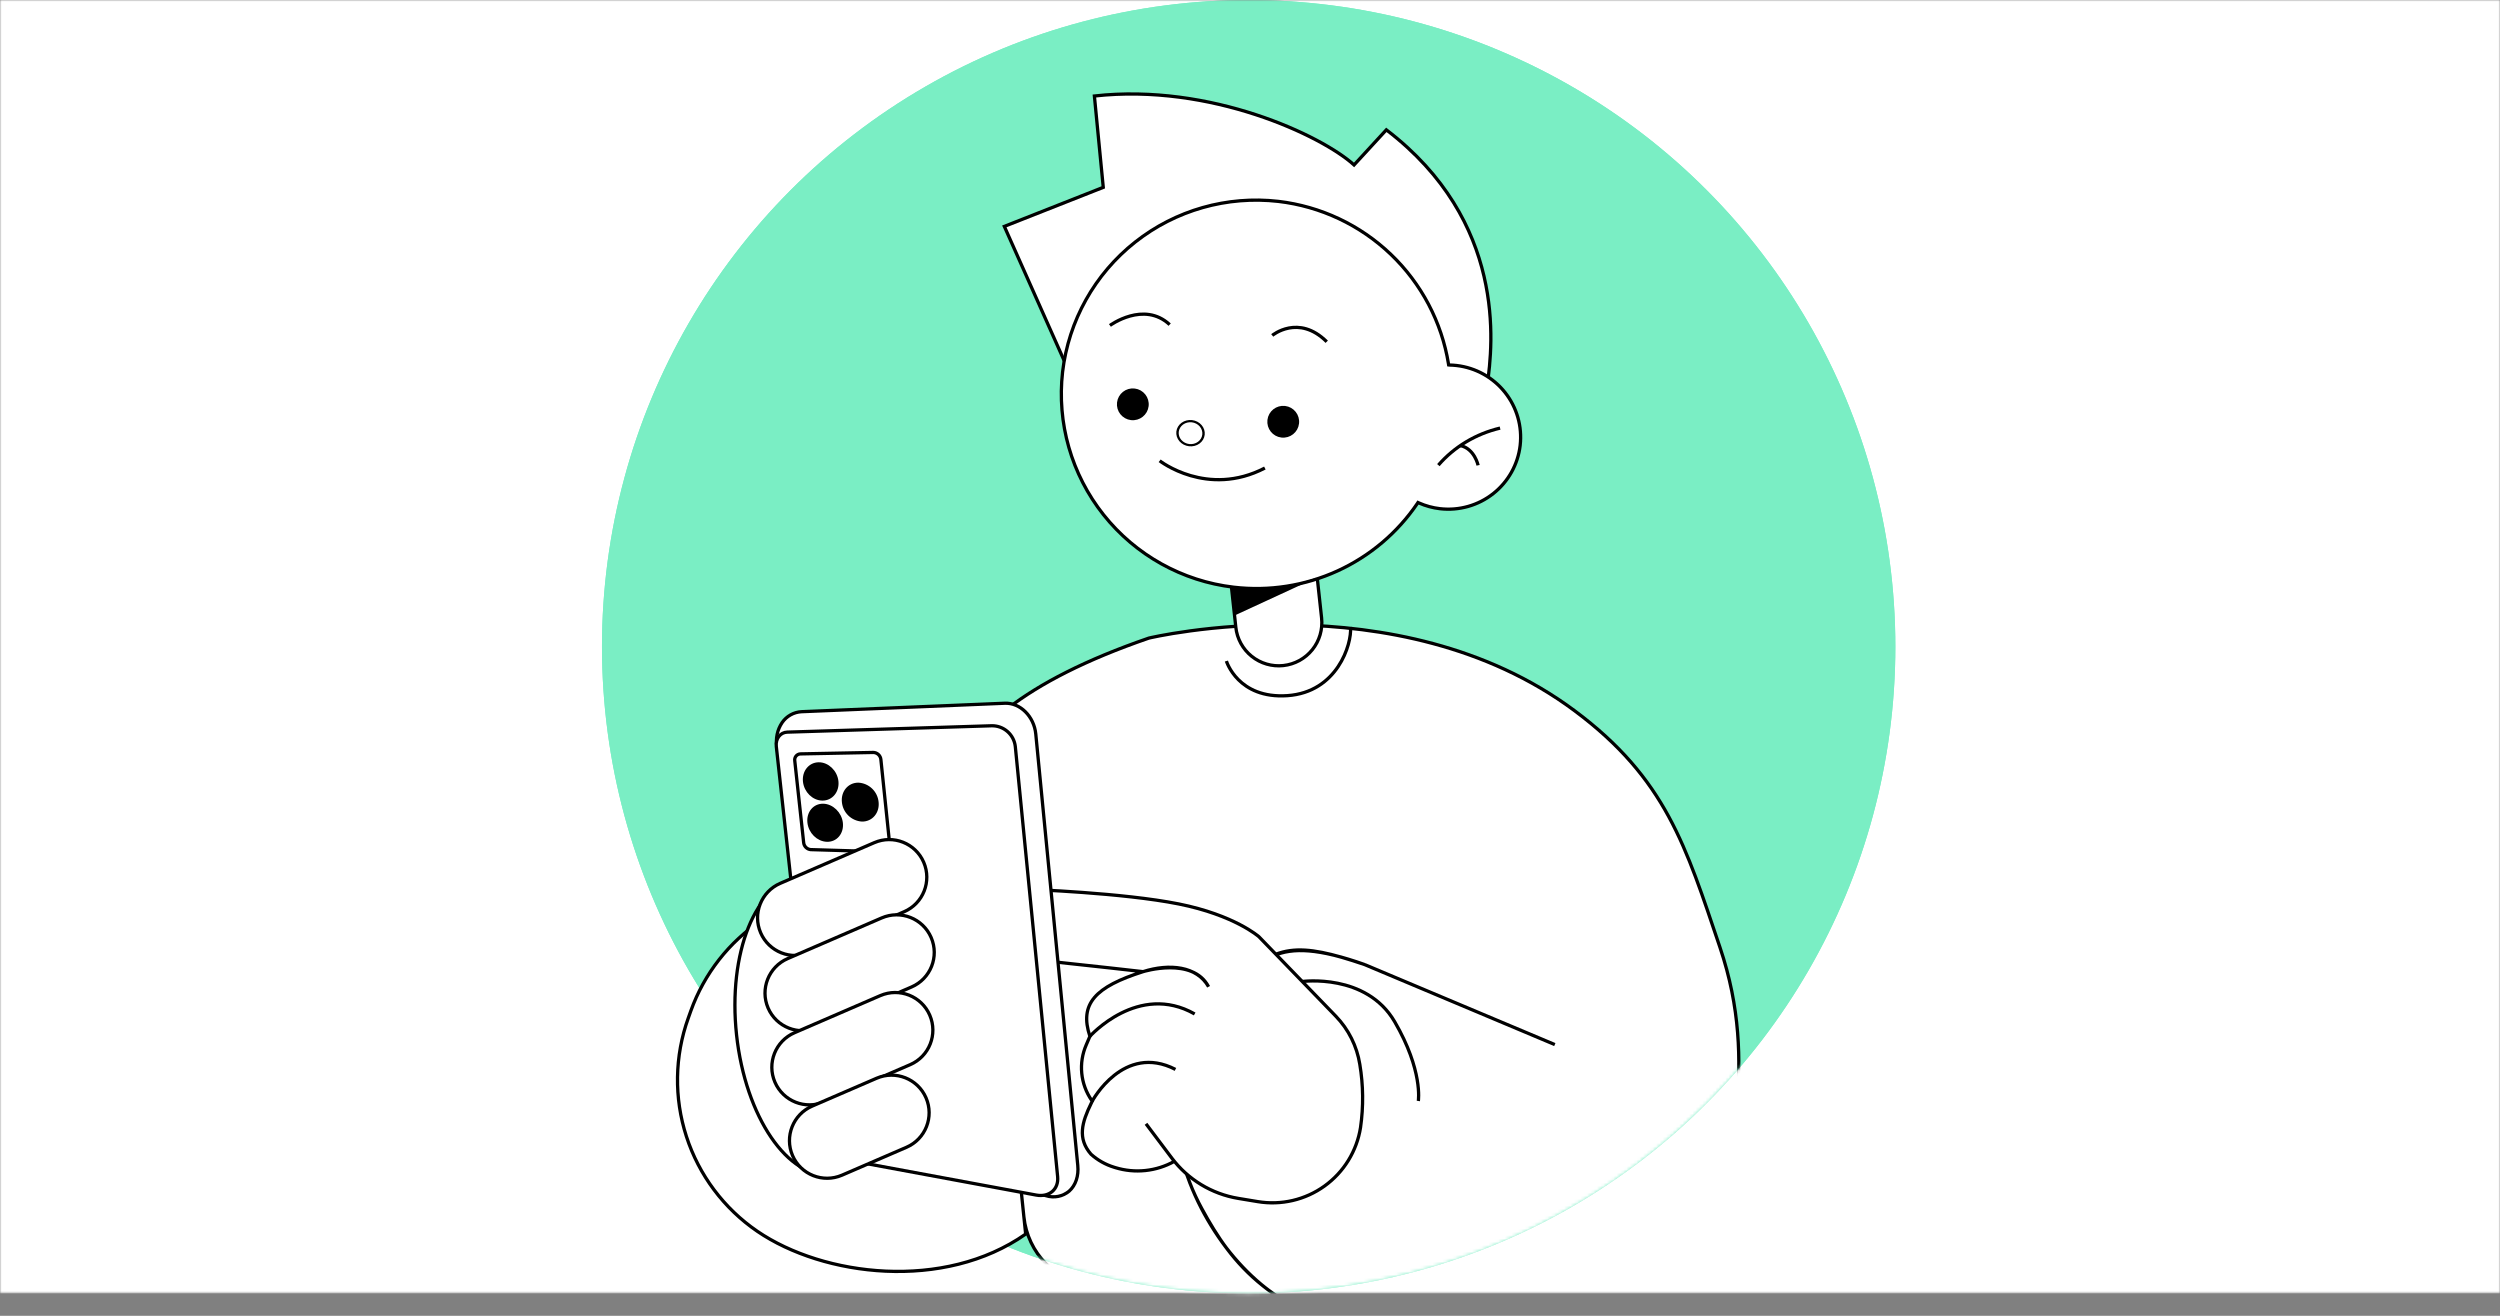 <?xml version="1.0" encoding="UTF-8"?> <svg xmlns="http://www.w3.org/2000/svg" width="760" height="400" viewBox="0 0 760 400" fill="none"><rect x="0" y="0" width="760" height="400" fill="#808080" stroke="none"/> <mask id="mask0_2761_3633" style="mask-type:alpha" maskUnits="userSpaceOnUse" x="0" y="0" width="760" height="394"> <rect width="760" height="393.19" fill="white"></rect> </mask> <g mask="url(#mask0_2761_3633)"> <rect width="760" height="393.19" fill="white"></rect> <circle cx="379.595" cy="196.595" r="196.595" fill="#7AEEC4"></circle> <circle cx="379.595" cy="196.595" r="196.595" fill="#7AEEC4"></circle> </g> <mask id="mask1_2761_3633" style="mask-type:alpha" maskUnits="userSpaceOnUse" x="182" y="0" width="395" height="400"> <path d="M576.19 196.595C576.19 305.171 488.171 393.19 379.595 393.19C355.468 393.19 332.356 388.844 311 380.892C172.5 457 183 281.045 183 196.595C183 88.019 271.018 0 379.595 0C488.171 0 576.19 88.019 576.19 196.595Z" fill="#7AEEC4"></path> </mask> <g mask="url(#mask1_2761_3633)"> <path d="M331.261 384.945L236.251 508.361L343.57 534.252L375.32 479.924L370.588 478.782L375.32 479.924L385.26 544.31L473.679 565.642L460.572 406.378L331.261 384.945Z" fill="white" stroke="black" stroke-miterlimit="10"></path> <path d="M364.298 398.033L346.319 430.874L360.118 434.204" stroke="black" stroke-miterlimit="10"></path> <path d="M427.604 407.529L464.835 458.15L460.565 406.405C449.632 407.737 438.603 408.114 427.604 407.529V407.529Z" fill="black"></path> <path d="M421.449 39.47C457.871 67.312 453.972 104.356 452.086 117.228L323.397 109.401L305.316 68.824L335.392 56.955L332.693 29.184C367.946 25.239 401.815 41.23 411.632 50.143L421.449 39.47Z" fill="white" stroke="black"></path> <path d="M349.238 193.987C349.238 193.987 424.715 175.89 478.641 216.034C506.446 236.741 512.481 257.226 522.861 287.977C529.107 306.479 529.197 322.118 528.018 337.108C526.839 352.097 521.601 366.483 512.866 378.721C512.661 379.015 512.457 379.301 512.245 379.586C492.293 406.851 457.147 418.349 424.781 408.678C385.999 399.485 374.539 384.255 365.39 367.494C354.138 346.873 354.347 322.238 370.054 304.758L376.054 299.223C387.264 286.816 394.695 286.358 414.876 293.241C386.967 283.337 383.29 292.154 372.087 304.57L365.862 318.654C350.127 336.09 360.298 362.8 372.69 379.196C379.215 387.68 387.064 394.372 395.8 398.259L395.773 398.492L332.21 391.126C326.833 390.506 321.828 388.073 318.021 384.226C314.213 380.38 311.83 375.351 311.265 369.968L303.382 294.002L311.803 375.161C286.982 392.579 250.377 388.076 230.228 374.315C220.049 367.355 212.466 357.215 208.668 345.483C204.869 333.751 205.07 321.091 209.238 309.486L210.022 307.28C214.069 296.003 221.64 286.329 231.615 279.691C241.59 273.054 253.438 269.807 265.403 270.43L278.932 271.184C285.051 271.506 291.117 269.89 296.264 266.565C301.412 263.24 285.772 244.309 287.995 238.598C294.115 222.613 310.703 207.261 349.238 193.987Z" fill="white"></path> <path d="M414.876 293.241C394.695 286.358 387.264 286.816 376.054 299.223L370.054 304.758C354.347 322.238 354.138 346.873 365.39 367.494C374.539 384.255 385.999 399.485 424.781 408.678C457.147 418.349 492.293 406.851 512.245 379.586C512.457 379.301 512.661 379.015 512.866 378.721C521.601 366.483 526.839 352.097 528.018 337.108C529.197 322.118 529.107 306.479 522.861 287.977C512.481 257.226 506.446 236.741 478.641 216.034C424.715 175.89 349.238 193.987 349.238 193.987C310.703 207.261 294.115 222.613 287.995 238.598C285.772 244.309 301.412 263.24 296.264 266.565C291.117 269.89 285.051 271.506 278.932 271.184L265.403 270.43C253.438 269.807 241.59 273.054 231.615 279.691C221.64 286.329 214.069 296.003 210.022 307.28L209.238 309.486C205.07 321.091 204.869 333.751 208.668 345.483C212.466 357.215 220.049 367.355 230.228 374.315C250.377 388.076 286.982 392.579 311.803 375.161L303.382 294.002L311.265 369.968C311.83 375.351 314.213 380.38 318.021 384.226C321.828 388.073 326.833 390.506 332.21 391.126L395.773 398.492L395.8 398.259C387.064 394.372 379.215 387.68 372.69 379.196C360.298 362.8 350.127 336.09 365.862 318.654L372.087 304.57C383.29 292.154 386.967 283.337 414.876 293.241ZM414.876 293.241L472.664 317.553" stroke="black" stroke-miterlimit="10"></path> <path d="M382.325 167.058L390.214 166.204C392.627 165.942 395.044 166.65 396.935 168.171C398.825 169.693 400.034 171.903 400.295 174.315L401.764 187.883C402.139 191.34 401.124 194.805 398.944 197.515C396.764 200.224 393.596 201.957 390.139 202.331V202.331C386.681 202.706 383.217 201.691 380.507 199.511C377.797 197.331 376.065 194.164 375.69 190.706L374.221 177.138C373.96 174.726 374.668 172.308 376.189 170.418C377.71 168.527 379.92 167.318 382.333 167.057L382.325 167.058Z" fill="white" stroke="black" stroke-miterlimit="10"></path> <path d="M375.036 178.509C359.45 176.678 345.224 168.76 335.475 156.49C325.726 144.22 321.249 128.599 323.026 113.051C324.85 97.507 332.78 83.323 345.078 73.607C357.375 63.892 373.036 59.438 388.628 61.222C401.462 62.732 413.454 68.374 422.786 77.293C432.119 86.211 438.283 97.92 440.343 110.643L440.388 110.934L440.686 110.969C441.402 110.987 442.114 111.034 442.823 111.116C448.609 111.793 453.891 114.73 457.51 119.284C461.13 123.838 462.791 129.636 462.13 135.408C461.456 141.179 458.513 146.446 453.947 150.053C449.382 153.66 443.567 155.312 437.778 154.647C435.555 154.392 433.384 153.8 431.34 152.891L431.067 152.766L430.902 153.019C424.833 161.971 416.411 169.084 406.558 173.579C396.705 178.075 385.8 179.781 375.036 178.509V178.509Z" fill="white" stroke="black"></path> <path d="M456.025 130.143C448.672 131.882 442.103 135.823 437.261 141.399" stroke="black" stroke-miterlimit="10"></path> <path d="M449.342 141.456C449.342 141.456 448.279 136.418 443.992 135.463" stroke="black" stroke-miterlimit="10"></path> <path d="M343.881 127.219C346.26 127.495 348.412 125.79 348.687 123.411C348.963 121.033 347.258 118.881 344.879 118.605C342.5 118.329 340.349 120.034 340.073 122.413C339.797 124.792 341.502 126.944 343.881 127.219Z" fill="black" stroke="black" stroke-miterlimit="10"></path> <path d="M389.603 132.519C391.982 132.794 394.134 131.089 394.409 128.711C394.685 126.332 392.98 124.18 390.601 123.904C388.223 123.629 386.071 125.334 385.795 127.712C385.519 130.091 387.224 132.243 389.603 132.519Z" fill="black" stroke="black" stroke-miterlimit="10"></path> <path d="M361.67 135.997C360.703 135.883 359.825 135.356 359.228 134.531C358.63 133.706 358.363 132.65 358.483 131.595C358.607 130.541 359.11 129.575 359.88 128.91C360.65 128.244 361.625 127.933 362.592 128.045C363.557 128.157 364.435 128.683 365.031 129.507C365.628 130.331 365.894 131.386 365.772 132.44C365.65 133.494 365.15 134.46 364.38 135.127C363.611 135.794 362.637 136.107 361.67 135.997V135.997Z" fill="white"></path> <path d="M362.305 128.381C363.253 128.492 364.121 128.946 364.72 129.642C365.318 130.339 365.598 131.221 365.499 132.097C365.397 132.973 364.923 133.77 364.181 134.312C363.438 134.855 362.488 135.098 361.539 134.99C360.588 134.88 359.717 134.426 359.117 133.728C358.517 133.029 358.237 132.144 358.338 131.267C358.442 130.391 358.918 129.595 359.661 129.054C360.405 128.513 361.356 128.271 362.305 128.381ZM362.383 127.71C361.241 127.577 360.097 127.869 359.202 128.52C358.308 129.171 357.736 130.129 357.611 131.183C357.551 131.705 357.603 132.235 357.763 132.743C357.924 133.251 358.19 133.727 358.548 134.143C358.905 134.558 359.347 134.907 359.846 135.167C360.346 135.428 360.895 135.596 361.461 135.661C362.027 135.727 362.599 135.689 363.145 135.549C363.69 135.41 364.199 135.171 364.642 134.848C365.084 134.525 365.452 134.123 365.724 133.665C365.996 133.208 366.166 132.703 366.226 132.181C366.348 131.127 366.012 130.064 365.291 129.226C364.57 128.387 363.524 127.842 362.383 127.71V127.71Z" fill="black"></path> <path d="M352.542 140.08C352.542 140.08 366.99 151.39 384.52 142.283" stroke="black" stroke-miterlimit="10"></path> <path d="M386.763 101.97C386.763 101.97 394.726 95.338 403.329 103.89" stroke="black" stroke-miterlimit="10"></path> <path d="M337.421 98.938C337.421 98.938 347.727 91.363 355.581 98.689" stroke="black" stroke-miterlimit="10"></path> <path d="M252.873 357.112C266.171 355.672 274.766 334.312 272.069 309.402C269.372 284.492 256.404 265.467 243.106 266.906C229.807 268.346 221.213 289.707 223.91 314.616C226.607 339.526 239.574 358.552 252.873 357.112Z" fill="white" stroke="black" stroke-miterlimit="10"></path> <path d="M406.066 308.899L382.706 284.757C382.706 284.757 375.322 278.201 358.314 274.797C341.305 271.392 312.676 270.371 312.676 270.371C312.676 270.371 304.044 271 303.386 280.753C302.728 290.506 313.165 291.659 321.277 292.493C329.39 293.327 347.491 295.384 347.491 295.384C347.491 295.384 362.586 290.708 367.408 299.972C363.884 293.701 355.516 292.828 347.491 295.384C332.949 300.002 328.037 305.141 331.328 315.043L330.21 317.658C329.035 320.368 328.568 323.333 328.852 326.273C329.137 329.213 330.164 332.033 331.837 334.468L332.039 334.768L331.719 335.423C328.911 341.165 327.462 346.078 331.669 350.89C333.679 352.688 336.055 354.03 338.632 354.824L339.048 354.954C342.012 355.863 345.129 356.163 348.212 355.838C351.295 355.512 354.28 354.567 356.989 353.059L348.385 341.638L356.247 352.077C361.158 358.59 368.381 362.969 376.427 364.31L382.34 365.289C385.873 365.88 389.488 365.765 392.976 364.951C396.465 364.137 399.757 362.64 402.664 360.546C405.57 358.452 408.033 355.803 409.91 352.752C411.787 349.701 413.041 346.308 413.599 342.77C414.521 336.394 414.448 329.913 413.382 323.558C412.507 318.036 409.953 312.918 406.066 308.899Z" fill="white" stroke="black" stroke-miterlimit="10"></path> <path d="M331.327 315.043C331.327 315.043 346.06 298.516 363.183 308.245" stroke="black" stroke-miterlimit="10"></path> <path d="M332.023 334.766C332.023 334.766 341.537 316.967 357.338 325.101" stroke="black" stroke-miterlimit="10"></path> <path d="M325.036 362.093C324.074 362.902 322.923 363.455 321.69 363.7C320.457 363.944 319.182 363.872 317.984 363.491L254.197 346.326L236.185 227.124C235.725 224.531 236.289 221.861 237.757 219.675V219.675C238.422 218.704 239.303 217.899 240.33 217.323C241.357 216.747 242.503 216.416 243.679 216.355L305.462 213.783C310.11 213.589 314.356 217.778 314.875 223.14L327.642 354.292C327.965 357.473 327.008 360.326 325.036 362.093Z" fill="white" stroke="black" stroke-miterlimit="10"></path> <path d="M315.018 363.302L254.196 352.035C252.865 351.705 251.664 350.983 250.75 349.962C249.836 348.941 249.25 347.668 249.069 346.31L235.992 226.898C235.732 224.571 237.219 222.634 239.32 222.568L301.518 220.631C303.279 220.608 304.986 221.243 306.305 222.411C307.624 223.578 308.461 225.195 308.653 226.946L321.521 357.711C321.893 361.533 318.965 364.028 315.018 363.302Z" fill="white" stroke="black" stroke-miterlimit="10"></path> <path d="M268.672 258.944L246.435 258.281C245.89 258.228 245.379 257.987 244.992 257.598C244.604 257.21 244.364 256.7 244.312 256.154L241.612 231.312C241.567 231.06 241.576 230.802 241.638 230.554C241.7 230.306 241.814 230.074 241.971 229.874C242.129 229.673 242.328 229.507 242.554 229.389C242.78 229.27 243.029 229.2 243.284 229.185L265.494 228.745C266.072 228.762 266.624 228.989 267.047 229.385C267.469 229.78 267.732 230.316 267.786 230.892L270.48 256.833C270.524 257.094 270.51 257.362 270.439 257.617C270.368 257.873 270.242 258.11 270.07 258.311C269.897 258.512 269.683 258.673 269.441 258.783C269.2 258.892 268.937 258.947 268.672 258.944V258.944Z" fill="white" stroke="black" stroke-miterlimit="10"></path> <path d="M254.385 237.531C254.701 240.5 252.737 242.894 250.027 242.882C247.317 242.869 244.911 240.505 244.598 237.586C244.285 234.667 246.183 232.273 248.875 232.235C251.567 232.196 254.069 234.571 254.385 237.531Z" fill="black" stroke="black" stroke-miterlimit="10"></path> <path d="M255.741 250.214C256.051 253.165 254.094 255.504 251.377 255.409C248.66 255.314 246.264 252.935 245.949 250.032C245.634 247.129 247.543 244.785 250.233 244.828C252.924 244.871 255.423 247.27 255.741 250.214Z" fill="black" stroke="black" stroke-miterlimit="10"></path> <path d="M266.599 243.874C266.917 246.891 264.87 249.301 262.049 249.259C260.62 249.166 259.27 248.568 258.241 247.572C257.213 246.575 256.571 245.245 256.433 243.82C256.117 240.851 258.108 238.435 260.902 238.425C262.348 238.497 263.72 239.087 264.766 240.087C265.813 241.088 266.463 242.432 266.599 243.874Z" fill="black" stroke="black" stroke-miterlimit="10"></path> <path d="M274.848 277.166C280.646 274.658 283.314 267.927 280.807 262.13C278.3 256.334 271.567 253.668 265.769 256.176L237.198 268.534C231.4 271.042 228.732 277.774 231.239 283.57C233.746 289.366 240.479 292.032 246.277 289.524L274.848 277.166Z" fill="white" stroke="black" stroke-miterlimit="10"></path> <path d="M277.112 300.042C282.91 297.534 285.579 290.802 283.071 285.006C280.564 279.209 273.832 276.544 268.033 279.052L239.463 291.409C233.664 293.917 230.996 300.649 233.503 306.445C236.01 312.241 242.743 314.907 248.541 312.399L277.112 300.042Z" fill="white" stroke="black" stroke-miterlimit="10"></path> <path d="M276.692 323.658C282.49 321.15 285.158 314.418 282.651 308.622C280.144 302.826 273.411 300.16 267.613 302.668L241.537 313.946C235.739 316.454 233.071 323.186 235.578 328.983C238.085 334.779 244.818 337.444 250.616 334.936L276.692 323.658Z" fill="white" stroke="black" stroke-miterlimit="10"></path> <path d="M275.555 348.781C281.353 346.273 284.021 339.541 281.514 333.745C279.007 327.949 272.274 325.283 266.476 327.791L246.897 336.259C241.098 338.767 238.43 345.499 240.937 351.296C243.444 357.092 250.177 359.757 255.975 357.249L275.555 348.781Z" fill="white" stroke="black" stroke-miterlimit="10"></path> <path d="M372.823 200.961C372.823 200.961 376.328 212.525 391.393 211.477C406.459 210.43 410.998 195.923 410.564 190.603" stroke="black" stroke-miterlimit="10"></path> <path d="M395.884 298.378C395.884 298.378 415.311 295.743 423.973 310.591C432.636 325.439 431.171 334.7 431.171 334.7" stroke="black" stroke-miterlimit="10"></path> <path d="M375.506 187.021L400.299 175.576C400.299 175.576 386.984 180.797 374.526 178.196L375.506 187.021Z" fill="black"></path> </g> </svg> 